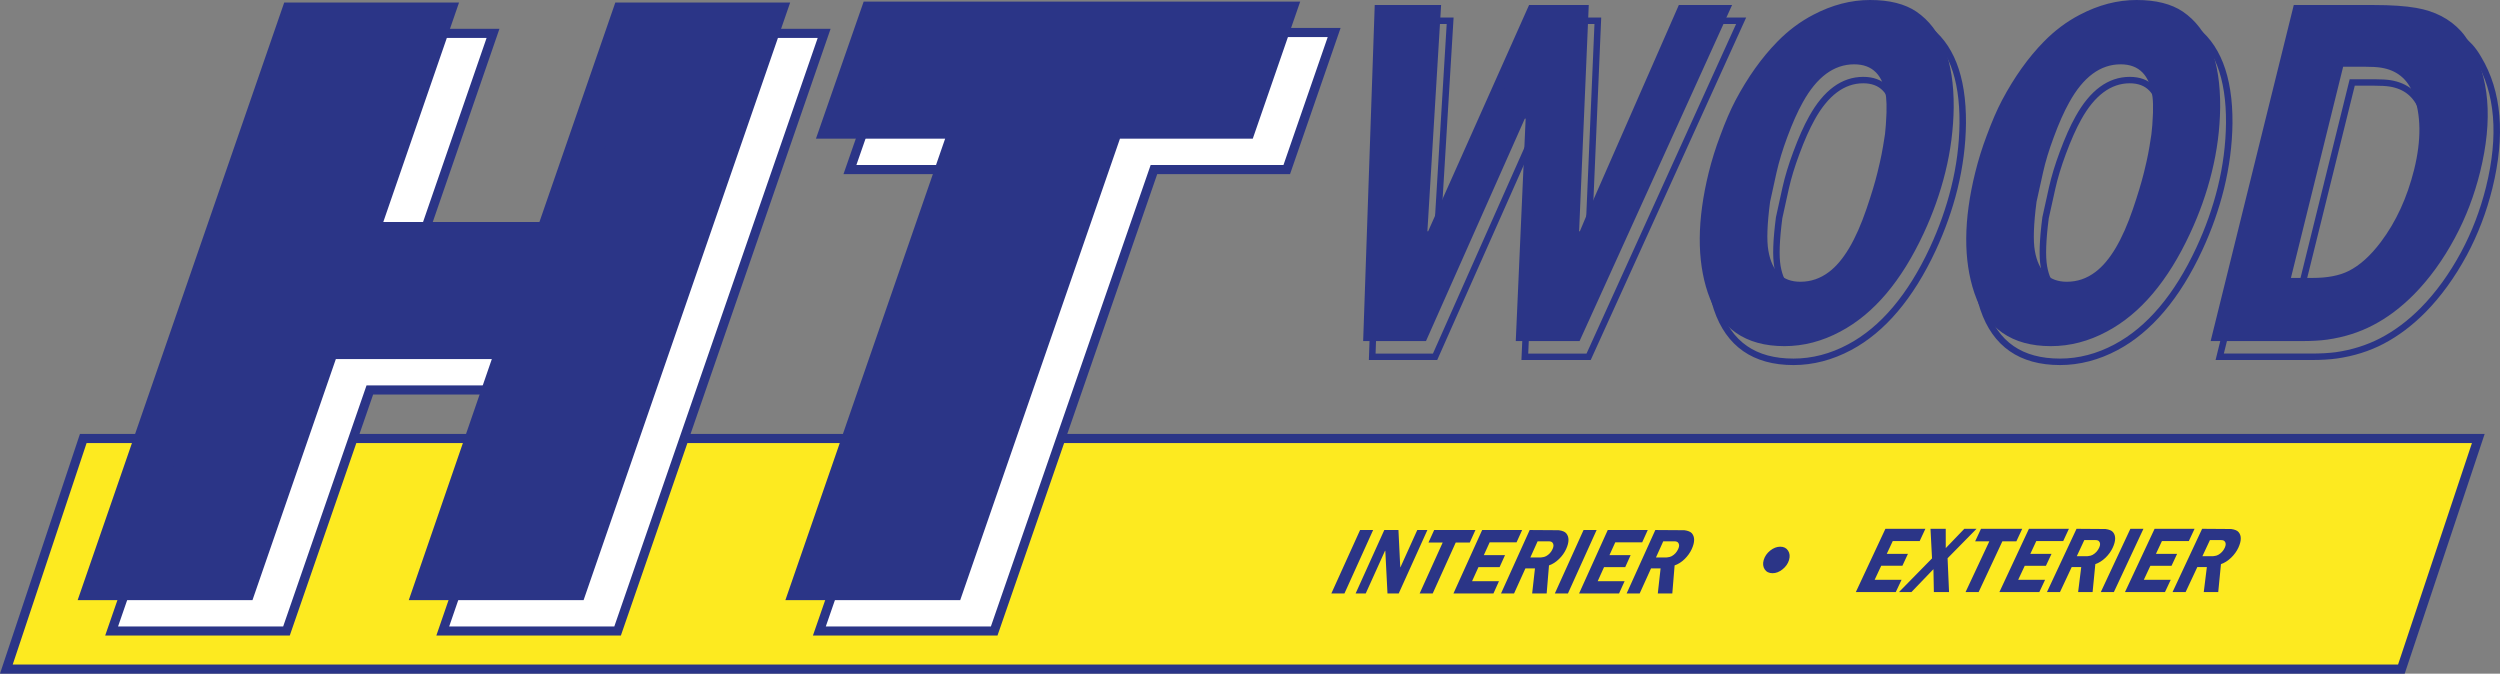 <?xml version="1.0" encoding="utf-8"?>
<!-- Generator: Adobe Illustrator 16.0.0, SVG Export Plug-In . SVG Version: 6.00 Build 0)  -->
<!DOCTYPE svg PUBLIC "-//W3C//DTD SVG 1.1//EN" "http://www.w3.org/Graphics/SVG/1.1/DTD/svg11.dtd">
<svg version="1.1" id="Layer_1" xmlns="http://www.w3.org/2000/svg" xmlns:xlink="http://www.w3.org/1999/xlink" x="0px" y="0px"
	 width="167px" height="45px" viewBox="0 0 167 45" enable-background="new 0 0 167 45" xml:space="preserve">
<rect x="0" y="0" width="167" height="45" fill="#808080" stroke="none"/>
<polygon fill-rule="evenodd" clip-rule="evenodd" fill="#FDEA20" points="5.562,29.294 165.551,29.294 160.412,44.695 0.424,44.695 
	"/>
<path fill-rule="evenodd" clip-rule="evenodd" fill="#FFFFFF" d="M35.125,26.049H24.704L19.136,42.15H7.457L21.255,2.231h11.677
	l-5.061,14.663h10.431l5.072-14.663h11.678L41.255,42.15H29.577L35.125,26.049L35.125,26.049z M77.083,11.328h8.872l3.168-9.157
	H59.962l-3.188,9.157h8.631L54.734,42.15h11.678L77.083,11.328z"/>
<path fill="#2B3587" d="M118.922,36.519c-0.234,0-0.459,0.089-0.676,0.262c-0.215,0.173-0.357,0.381-0.43,0.625
	c-0.07,0.24-0.049,0.446,0.063,0.622c0.113,0.175,0.289,0.262,0.529,0.262c0.23,0,0.455-0.087,0.67-0.262
	c0.217-0.176,0.359-0.382,0.43-0.622c0.072-0.244,0.049-0.452-0.066-0.625C119.328,36.607,119.154,36.519,118.922,36.519z
	 M90.854,35.405l-1.92,4.239h0.875l1.916-4.239H90.854z M94.674,35.405l-1.125,2.49h-0.012l-0.121-2.49h-0.945l-1.916,4.239h0.676
	l1.287-2.85l0.021,0.002l0.145,2.848h0.75l1.916-4.239H94.674z M98.18,36.243l0.379-0.838h-2.756l-0.381,0.838h0.949l-1.539,3.401
	h0.873l1.537-3.401H98.18z M100.174,37.883l0.361-0.798h-1.416l0.391-0.858h1.797l0.371-0.821h-2.67l-1.918,4.239h2.672l0.369-0.821
	h-1.797l0.426-0.94H100.174z M104.617,36.678c0.211-0.463,0.211-0.815,0.004-1.056c-0.088-0.103-0.254-0.171-0.496-0.204
	l-1.941-0.013l-1.916,4.239h0.871l0.758-1.674h0.639l-0.188,1.674h0.969l0.156-1.875c0.234-0.079,0.459-0.22,0.67-0.427
	C104.348,37.143,104.506,36.922,104.617,36.678z M103.715,36.671c-0.096,0.214-0.24,0.372-0.436,0.48
	c-0.076,0.043-0.176,0.069-0.297,0.081c-0.014,0-0.035,0.004-0.07,0.007h-0.686l0.486-1.079h0.748c0.109,0,0.188,0.027,0.236,0.077
	C103.793,36.342,103.799,36.487,103.715,36.671z M105.781,35.405l-1.918,4.239h0.875l1.916-4.239H105.781z M108.566,37.883
	l0.359-0.798h-1.414l0.389-0.858h1.799l0.371-0.821h-2.672l-1.916,4.239h2.67l0.371-0.821h-1.797l0.424-0.94H108.566z
	 M112.518,35.418l-1.943-0.013l-1.916,4.239h0.871l0.758-1.674h0.639l-0.186,1.674h0.969l0.154-1.875
	c0.236-0.079,0.459-0.22,0.672-0.427c0.203-0.2,0.361-0.421,0.473-0.665c0.211-0.463,0.211-0.815,0.006-1.056
	C112.924,35.52,112.758,35.451,112.518,35.418z M112.105,36.671c-0.096,0.214-0.24,0.372-0.434,0.48
	c-0.076,0.043-0.176,0.069-0.299,0.081c-0.012,0-0.035,0.004-0.068,0.007h-0.686l0.486-1.079h0.748c0.107,0,0.188,0.027,0.236,0.077
	C112.186,36.342,112.191,36.487,112.105,36.671z M125.227,38.73l0.438-0.938h1.416L127.449,37h-1.414l0.4-0.855h1.799l0.381-0.82
	h-2.67l-1.975,4.225h2.668l0.385-0.818H125.227z M132.033,35.324h-0.816l-1.24,1.29l-0.002-1.29h-1.018l0.102,1.976l-2.207,2.249
	h0.832l1.469-1.529l0.029,1.529h1.014l-0.098-2.258L132.033,35.324z M134.693,36.162l0.391-0.838h-2.754l-0.391,0.838h0.947
	l-1.586,3.387h0.873l1.584-3.387H134.693z M136.668,37.793L137.041,37h-1.416l0.398-0.855h1.799l0.381-0.82h-2.67l-1.973,4.225
	h2.668l0.383-0.818h-1.797l0.439-0.938H136.668z M141.125,36.596c0.217-0.463,0.223-0.815,0.02-1.053
	c-0.088-0.104-0.252-0.171-0.494-0.205l-1.939-0.014l-1.975,4.225h0.871l0.781-1.668h0.637l-0.207,1.668h0.967l0.182-1.865
	c0.236-0.079,0.463-0.223,0.678-0.427C140.852,37.057,141.012,36.837,141.125,36.596z M140.223,36.589
	c-0.1,0.211-0.244,0.369-0.439,0.477c-0.078,0.044-0.176,0.071-0.299,0.082c-0.014,0-0.037,0.002-0.072,0.008h-0.684l0.502-1.078
	h0.748c0.109,0,0.186,0.025,0.234,0.078C140.307,36.257,140.311,36.401,140.223,36.589z M142.309,35.324l-1.975,4.225h0.873
	l1.975-4.225H142.309z M145.059,37.793L145.43,37h-1.414l0.4-0.855h1.797l0.383-0.82h-2.67l-1.977,4.225h2.672l0.383-0.818h-1.797
	l0.438-0.938H145.059z M149.535,35.543c-0.086-0.104-0.25-0.171-0.492-0.205l-1.941-0.014l-1.975,4.225H146l0.781-1.668h0.637
	l-0.207,1.668h0.967l0.182-1.865c0.236-0.079,0.461-0.223,0.676-0.427c0.207-0.2,0.369-0.42,0.482-0.661
	C149.734,36.133,149.74,35.78,149.535,35.543z M148.615,36.589c-0.098,0.211-0.246,0.369-0.441,0.477
	c-0.076,0.044-0.176,0.071-0.299,0.082c-0.012,0-0.035,0.002-0.07,0.008h-0.686l0.504-1.078h0.746c0.109,0,0.188,0.025,0.234,0.078
	C148.699,36.257,148.701,36.401,148.615,36.589z"/>
<path fill="#2B3587" d="M54.505,9.264h8.63L52.464,40.087h11.679l10.67-30.823h8.872l3.168-9.157H57.693L54.505,9.264z
	 M41.104,0.167l-5.071,14.664H25.603l5.062-14.664H18.986L5.188,40.087h11.678l5.568-16.1h10.42l-5.547,16.1h11.678L52.784,0.167
	H41.104z M112.146,0.335l-6.201,14.138l-0.41,0.975h-0.051l0.645-15.113h-3.988L95.4,15.449H95.35l0.916-15.113h-4.434
	l-0.773,22.448h4.197l6.602-14.858l0.055-0.002l-0.66,14.86h4.262l10.188-22.448H112.146z M128.02,0.781
	C127.252,0.261,126.221,0,124.92,0c-1.281,0-2.547,0.332-3.799,0.991c-0.877,0.457-1.674,1.055-2.391,1.789
	c-1.045,1.066-1.979,2.376-2.803,3.93c-0.33,0.63-0.67,1.413-1.014,2.351c-0.307,0.809-0.563,1.63-0.77,2.458
	c-0.779,3.165-0.801,5.85-0.055,8.054c0.803,2.366,2.508,3.549,5.113,3.549c1.281,0,2.529-0.326,3.742-0.978
	c2.227-1.181,4.078-3.369,5.563-6.567c0.617-1.329,1.098-2.682,1.438-4.058c0.359-1.447,0.545-2.896,0.563-4.343
	C130.529,4.063,129.699,1.933,128.02,0.781z M126.018,7.541c-0.023,0.598-0.059,1.069-0.1,1.421c-0.1,0.651-0.176,1.093-0.225,1.328
	c-0.051,0.277-0.146,0.696-0.285,1.261c-0.162,0.661-0.404,1.459-0.725,2.397c-0.709,2.086-1.545,3.494-2.504,4.216
	c-0.574,0.437-1.211,0.657-1.914,0.657c-1.186,0-1.896-0.688-2.135-2.061c-0.123-0.683-0.086-1.773,0.111-3.277l0.432-1.966
	c0.164-0.722,0.4-1.505,0.713-2.346c0.346-0.938,0.693-1.716,1.039-2.333c0.936-1.695,2.082-2.541,3.434-2.541
	c1.238,0,1.947,0.73,2.131,2.188C126.02,6.752,126.029,7.104,126.018,7.541z M148.307,7.174c0.023-3.111-0.805-5.241-2.486-6.393
	C145.053,0.261,144.021,0,142.723,0c-1.283,0-2.551,0.332-3.801,0.991c-0.877,0.457-1.674,1.055-2.391,1.789
	c-1.047,1.066-1.979,2.376-2.803,3.93c-0.332,0.63-0.67,1.413-1.016,2.351c-0.307,0.809-0.561,1.63-0.766,2.458
	c-0.783,3.165-0.801,5.85-0.057,8.054c0.801,2.366,2.504,3.549,5.113,3.549c1.279,0,2.529-0.326,3.742-0.978
	c2.225-1.181,4.078-3.369,5.561-6.567c0.619-1.329,1.1-2.682,1.438-4.058C148.104,10.07,148.291,8.622,148.307,7.174z M143.82,7.541
	c-0.025,0.598-0.059,1.069-0.105,1.421c-0.098,0.651-0.172,1.093-0.221,1.328c-0.053,0.277-0.145,0.696-0.285,1.261
	c-0.164,0.661-0.406,1.459-0.725,2.397c-0.709,2.086-1.545,3.494-2.506,4.216c-0.572,0.437-1.209,0.657-1.912,0.657
	c-1.186,0-1.896-0.688-2.137-2.061c-0.121-0.683-0.084-1.773,0.111-3.277l0.436-1.966c0.16-0.722,0.398-1.505,0.713-2.346
	c0.344-0.938,0.691-1.716,1.037-2.333c0.936-1.695,2.08-2.541,3.432-2.541c1.238,0,1.949,0.73,2.131,2.188
	C143.822,6.752,143.832,7.104,143.82,7.541z M164.949,2.861c-0.178-0.31-0.363-0.572-0.557-0.784
	c-0.754-0.82-1.75-1.336-2.986-1.549c-0.732-0.128-1.67-0.192-2.811-0.192h-5.371l-5.553,22.448h6.096
	c0.658,0,1.225-0.033,1.695-0.097c1.111-0.16,2.125-0.478,3.041-0.957c0.967-0.5,1.883-1.187,2.75-2.063
	c1.029-1.043,1.943-2.303,2.738-3.785c0.734-1.365,1.293-2.829,1.68-4.395C166.539,7.983,166.299,5.106,164.949,2.861z
	 M161.264,11.328c-0.467,1.875-1.207,3.488-2.227,4.842c-0.691,0.917-1.406,1.561-2.148,1.931c-0.611,0.31-1.416,0.464-2.406,0.464
	h-1.449l3.488-14.106h1.477c0.447,0,0.803,0.02,1.063,0.063c1.047,0.169,1.758,0.752,2.139,1.74
	C161.732,7.649,161.756,9.336,161.264,11.328z"/>
<path fill="#2B3587" d="M120.871,20.084c0.748,0,1.436-0.233,2.045-0.698c0.992-0.746,1.859-2.199,2.578-4.319
	c0.32-0.936,0.564-1.747,0.729-2.413c0.141-0.567,0.238-0.996,0.287-1.27c0.051-0.239,0.125-0.677,0.229-1.346
	c0.043-0.356,0.076-0.825,0.102-1.441c0.012-0.437,0.002-0.802-0.029-1.086c-0.199-1.579-0.988-2.377-2.348-2.377
	c-1.43,0-2.648,0.892-3.621,2.652c-0.352,0.624-0.703,1.419-1.053,2.362c-0.316,0.848-0.559,1.646-0.721,2.376l-0.436,1.982
	c-0.201,1.538-0.238,2.63-0.111,3.34C118.781,19.333,119.57,20.084,120.871,20.084z M119.059,14.581l0.432-1.964
	c0.158-0.71,0.396-1.491,0.707-2.322c0.34-0.924,0.686-1.698,1.023-2.303c0.893-1.61,1.982-2.428,3.242-2.428
	c1.121,0,1.748,0.654,1.916,1.997c0.029,0.263,0.039,0.608,0.027,1.022c-0.023,0.602-0.057,1.061-0.098,1.399
	c-0.1,0.644-0.174,1.086-0.223,1.317c-0.049,0.272-0.145,0.692-0.283,1.252c-0.16,0.653-0.402,1.453-0.719,2.38
	c-0.693,2.035-1.51,3.42-2.43,4.116c-0.541,0.41-1.125,0.609-1.783,0.609c-1.072,0-1.701-0.617-1.924-1.882
	C118.83,17.114,118.869,16.035,119.059,14.581z M137.609,24.386c1.311,0,2.605-0.34,3.846-1.001
	c2.256-1.201,4.158-3.445,5.654-6.666c0.623-1.341,1.111-2.721,1.451-4.097c0.361-1.46,0.553-2.94,0.57-4.395
	c0.023-3.173-0.846-5.382-2.584-6.569c-0.799-0.545-1.883-0.822-3.219-0.822c-1.313,0-2.625,0.341-3.902,1.013
	c-0.896,0.469-1.719,1.086-2.445,1.832c-1.053,1.074-2.008,2.414-2.84,3.982c-0.332,0.632-0.68,1.432-1.025,2.372
	c-0.307,0.812-0.568,1.649-0.773,2.484c-0.789,3.188-0.807,5.938-0.051,8.174C133.119,23.142,134.91,24.386,137.609,24.386z
	 M132.762,12.622c0.203-0.82,0.457-1.642,0.76-2.438c0.342-0.924,0.68-1.707,1.004-2.323c0.811-1.531,1.742-2.838,2.766-3.882
	c0.697-0.714,1.484-1.301,2.338-1.748c1.215-0.641,2.459-0.966,3.699-0.966c1.248,0,2.25,0.251,2.975,0.746
	c1.609,1.103,2.414,3.192,2.393,6.21c-0.016,1.425-0.201,2.871-0.555,4.297c-0.334,1.353-0.813,2.705-1.426,4.021
	c-1.455,3.134-3.295,5.31-5.465,6.465c-1.178,0.631-2.402,0.949-3.641,0.949c-2.529,0-4.133-1.111-4.908-3.401
	C131.973,18.399,131.994,15.728,132.762,12.622z M138.672,20.084c0.748,0,1.436-0.233,2.043-0.698
	c0.992-0.746,1.861-2.199,2.58-4.319c0.32-0.936,0.564-1.749,0.73-2.413c0.143-0.58,0.236-0.996,0.287-1.27
	c0.051-0.248,0.129-0.711,0.225-1.346c0.045-0.36,0.08-0.841,0.104-1.441c0.012-0.44,0.002-0.806-0.031-1.086
	c-0.199-1.579-0.986-2.377-2.344-2.377c-1.432,0-2.65,0.892-3.623,2.652c-0.352,0.624-0.703,1.419-1.053,2.362
	c-0.316,0.85-0.559,1.649-0.721,2.376l-0.438,1.982c-0.201,1.538-0.236,2.63-0.111,3.34
	C136.578,19.332,137.371,20.084,138.672,20.084z M136.857,14.581l0.436-1.964c0.156-0.708,0.395-1.491,0.703-2.322
	c0.342-0.921,0.686-1.698,1.025-2.303c0.891-1.61,1.982-2.428,3.244-2.428c1.119,0,1.744,0.654,1.914,1.997
	c0.029,0.259,0.039,0.604,0.027,1.022c-0.023,0.583-0.057,1.056-0.098,1.399c-0.096,0.62-0.172,1.075-0.223,1.32
	c-0.049,0.27-0.141,0.679-0.283,1.249c-0.162,0.651-0.404,1.451-0.719,2.38c-0.691,2.036-1.51,3.42-2.432,4.116
	c-0.533,0.403-1.131,0.609-1.781,0.609c-1.074,0-1.701-0.617-1.924-1.882C136.631,17.114,136.67,16.035,136.857,14.581z
	 M165.742,3.803c-0.184-0.319-0.379-0.596-0.584-0.821c-0.781-0.851-1.83-1.396-3.109-1.615c-0.742-0.129-1.701-0.196-2.848-0.196
	h-5.543L148,24.049h6.373c0.664,0,1.244-0.033,1.727-0.1c1.131-0.161,2.178-0.491,3.111-0.978c0.98-0.511,1.924-1.218,2.803-2.104
	c1.039-1.053,1.973-2.343,2.777-3.833c0.736-1.374,1.309-2.869,1.697-4.442C167.365,9.043,167.113,6.086,165.742,3.803z
	 M166.068,12.487c-0.383,1.542-0.941,3.002-1.66,4.343c-0.783,1.455-1.693,2.711-2.703,3.735c-0.846,0.854-1.754,1.534-2.697,2.023
	c-0.889,0.463-1.889,0.781-2.969,0.938c-0.461,0.06-1.021,0.092-1.666,0.092h-5.82L154,1.602h5.201c1.121,0,2.055,0.063,2.773,0.187
	c1.184,0.204,2.146,0.703,2.861,1.481c0.184,0.204,0.363,0.455,0.533,0.75C166.68,6.207,166.916,9.055,166.068,12.487z
	 M115.316,10.034c-0.307,0.809-0.568,1.645-0.777,2.484c-0.787,3.189-0.803,5.938-0.049,8.174c0.83,2.45,2.619,3.694,5.316,3.694
	c1.313,0,2.607-0.34,3.848-1.001c2.256-1.201,4.156-3.442,5.656-6.666c0.619-1.336,1.109-2.716,1.451-4.097
	c0.359-1.457,0.551-2.935,0.566-4.395c0.023-3.171-0.844-5.382-2.58-6.569c-0.801-0.545-1.885-0.822-3.221-0.822
	c-1.311,0-2.625,0.341-3.902,1.013c-0.893,0.469-1.715,1.084-2.445,1.832c-1.053,1.078-2.01,2.416-2.84,3.982
	C116.004,8.301,115.66,9.099,115.316,10.034z M119.49,3.979c0.697-0.714,1.484-1.303,2.338-1.748
	c1.215-0.641,2.459-0.966,3.699-0.966c1.248,0,2.248,0.251,2.975,0.746c1.611,1.103,2.416,3.192,2.393,6.21
	c-0.014,1.429-0.201,2.875-0.555,4.297c-0.336,1.357-0.814,2.709-1.424,4.021c-1.457,3.134-3.297,5.312-5.467,6.465
	c-1.178,0.631-2.402,0.949-3.643,0.949c-2.525,0-4.131-1.111-4.904-3.401c-0.729-2.153-0.709-4.823,0.059-7.931
	c0.205-0.825,0.459-1.646,0.762-2.44c0.338-0.918,0.674-1.699,1.002-2.321C117.535,6.33,118.465,5.025,119.49,3.979z M159.701,5.358
	c-0.271-0.043-0.643-0.065-1.1-0.065h-1.643l-3.596,14.537h1.725c1.021,0,1.863-0.163,2.504-0.486
	c0.766-0.387,1.514-1.057,2.225-1.997c1.033-1.369,1.793-3.023,2.262-4.917c0.5-2.024,0.477-3.77-0.072-5.191
	C161.6,6.174,160.824,5.543,159.701,5.358z M161.656,12.326c-0.453,1.837-1.191,3.442-2.186,4.765
	c-0.67,0.885-1.369,1.515-2.076,1.868c-0.578,0.292-1.355,0.44-2.307,0.44h-1.172l3.383-13.675h1.303
	c0.434,0,0.781,0.019,1.031,0.059c0.971,0.158,1.615,0.686,1.969,1.606C162.117,8.73,162.137,10.389,161.656,12.326z M77.302,11.633
	h8.872l3.379-9.768H59.742l-3.398,9.768h8.631l-6.008,17.355H46.129l9.354-27.063H43.156l-5.072,14.664h-9.782l5.061-14.664H21.036
	l-9.354,27.063H5.34L0,45h160.635l5.34-16.012H71.293L77.302,11.633z M66.192,41.846H55.164l10.672-30.825h-8.63l2.975-8.547h28.511
	l-2.956,8.547h-8.872L66.192,41.846z M33.788,28.988h-9.774l0.911-2.634h9.771L33.788,28.988z M41.036,41.846H30.006l5.548-16.101
	h-11.07l-5.568,16.101H7.887L21.475,2.535h11.029l-5.062,14.663h11.08l5.072-14.663h11.028L41.036,41.846z M165.125,29.598
	l-4.934,14.793H0.85l4.934-14.793h5.687L7.027,42.453h12.33l4.445-12.855h9.775l-4.429,12.855h12.327l4.443-12.855h12.836
	l-4.45,12.855h12.328l4.451-12.855H165.125z M102.256,9.973l-0.625,14.076h4.629l10.383-22.877h-4.035l-6.256,14.268l0.609-14.268
	h-4.357l-6.369,14.282L97.1,1.171h-4.873l-0.787,22.877h4.566L102.256,9.973z M91.889,23.619l0.758-22.017h3.992l-0.914,15.11
	l0.42,0.005l6.742-15.115h3.623l-0.646,15.112h0.424l0.463-1.104l6.141-14.008h3.08l-9.992,22.017h-3.895l0.66-14.865l-0.426,0.009
	l-6.598,14.856H91.889z"/>
</svg>
